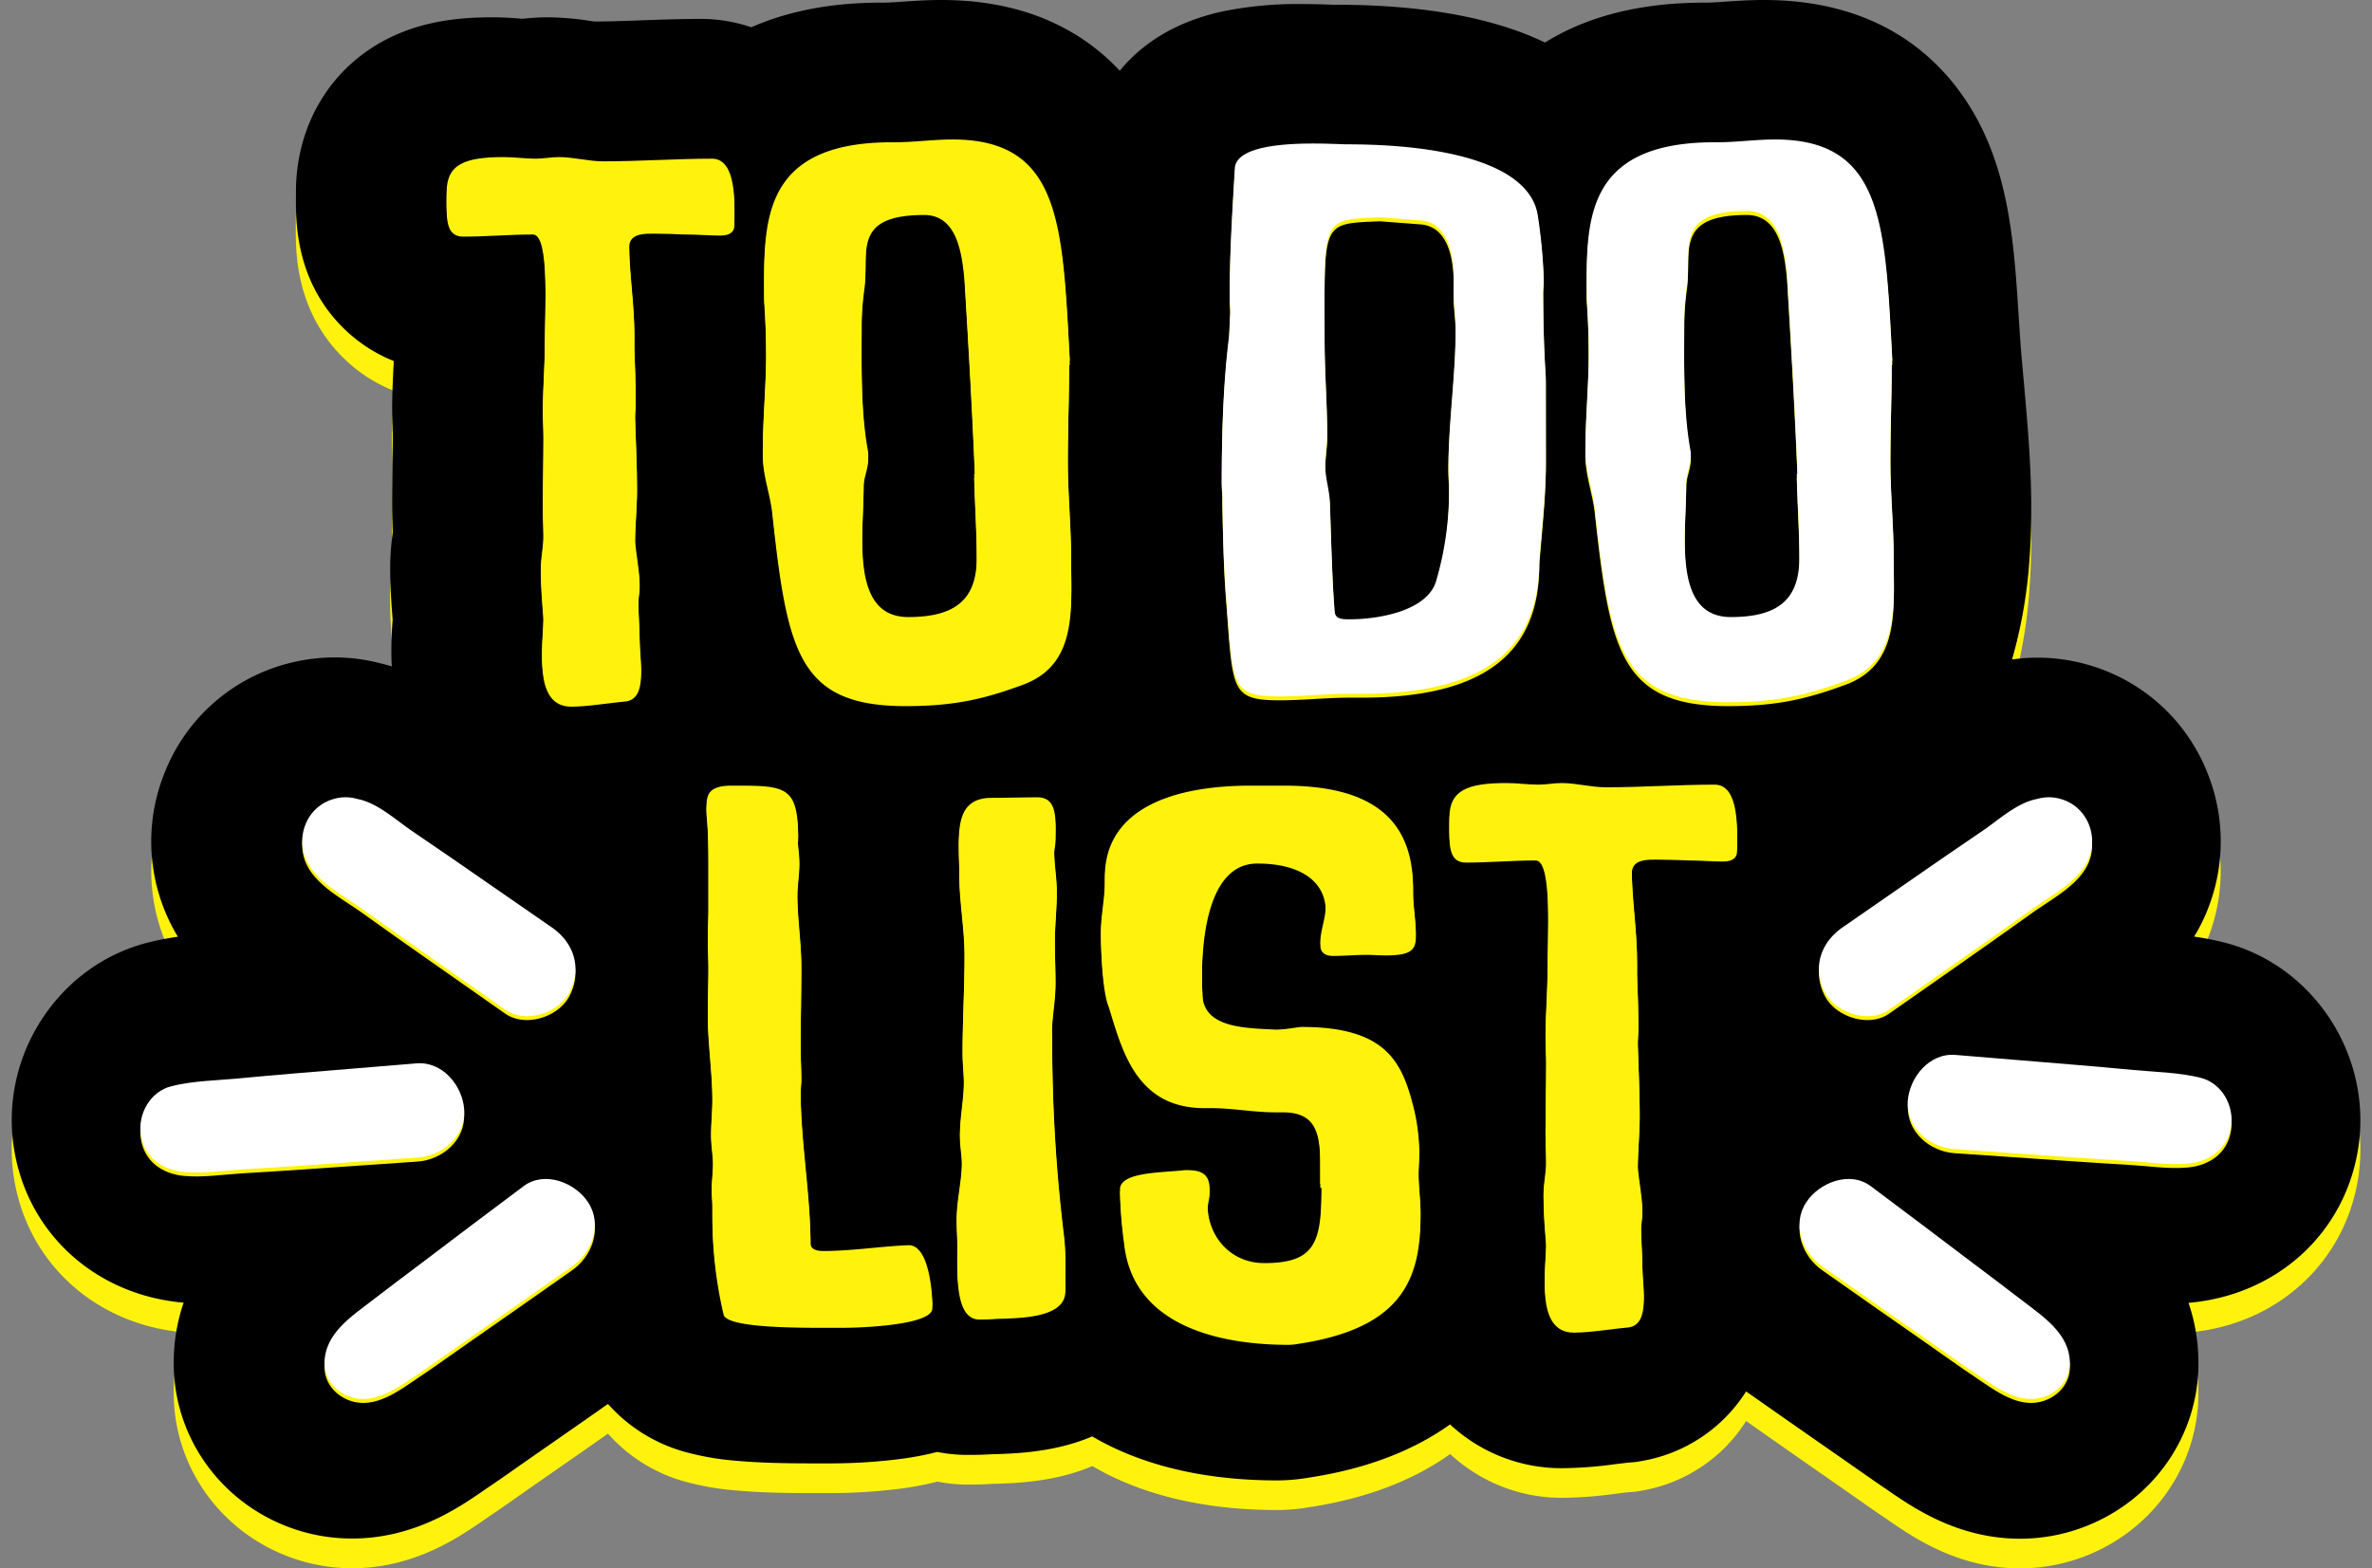 <?xml version="1.0" encoding="UTF-8" standalone="no"?><svg xmlns="http://www.w3.org/2000/svg" xmlns:xlink="http://www.w3.org/1999/xlink" fill="#000000" height="561.7" preserveAspectRatio="xMidYMid meet" version="1" viewBox="-4.2 0.0 849.3 561.7" width="849.3" zoomAndPan="magnify"><rect x="-4.2" y="0.0" width="849.3" height="561.7" fill="#808080" stroke="none"/><g data-name="Layer 2"><g data-name="Layer 2"><g id="change1_1"><path d="M791.74,348c-3.56-.89-7-1.53-10.32-2,.29-.49.59-1,.88-1.47A65.79,65.79,0,0,0,786,287a65,65,0,0,0-42.35-38.2,65.89,65.89,0,0,0-18.37-2.63,63.67,63.67,0,0,0-9.06.65,171.93,171.93,0,0,0,6.27-36.38c.21-2.95.37-5.89.47-8.79.7-20.42-1.3-40.61-3.13-60.91-2.4-26.58-1.72-54.21-12.22-79.28-7.95-19-28.94-50.82-80.25-50.82-5.12,0-9.71.31-13.77.59-2.71.18-5.26.35-7,.35h-.95c-22.49,0-41.48,4.8-56.71,14.29a109.39,109.39,0,0,0-12.92-5.17c-16.73-5.52-37.44-8.33-61.58-8.36l-1.29-.05c-2.59-.09-6.51-.24-11.12-.24a133.53,133.53,0,0,0-28.74,2.68c-18,4-29.38,12.37-36.61,21.2-12.66-13.51-32.64-25.29-63.86-25.29-5.11,0-9.71.31-13.77.59-2.7.18-5.26.35-7,.35h-.94c-17.65,0-33.13,3-46.34,8.83a56.22,56.22,0,0,0-18-3c-7.24,0-14.28.25-21.09.5-6,.22-11.6.42-16.95.44l-1.83-.25a103.22,103.22,0,0,0-15.08-1.26,84.41,84.41,0,0,0-8.88.52l-1.28-.09c-2.39-.18-5.65-.43-9.41-.43-11.1,0-25.63,1-39.61,8.69-19.36,10.67-30.91,30.78-30.91,53.8,0,.49,0,1,0,1.47-.08,9-.26,29.94,16.56,46.91a54.24,54.24,0,0,0,18.44,12.21c0,1.12-.1,2.27-.15,3.44-.19,4.17-.41,8.89-.41,13.91,0,2.49.09,4.7.16,6.49,0,1,.08,2,.08,2.59,0,3.89-.06,7.84-.11,12-.07,4.42-.13,9-.13,13.7,0,2.57.08,4.83.15,6.84,0,.85.06,1.66.07,2.36l-.09.75a94.69,94.69,0,0,0-.84,11.8c0,6.89.43,13.06.88,18.61,0,.41-.05.84-.07,1.21a145.33,145.33,0,0,0-.28,15.67c-1.46-.44-3-.85-4.5-1.2a64.28,64.28,0,0,0-15.88-2,65.91,65.91,0,0,0-18.38,2.63A65,65,0,0,0,54.89,287a65.74,65.74,0,0,0,3.73,57.59c.28.5.59,1,.88,1.46-3.31.49-6.76,1.13-10.32,2C17.1,356-4.19,388.11.7,421.23c4.51,30.58,28.86,53,60.57,55.89l.28,0A66.42,66.42,0,0,0,58,498.83C58,526,75.7,550,102.09,558.53a64.4,64.4,0,0,0,19.78,3.11h0c21.81,0,37.56-10.69,46-16.43l1.42-1c4.69-3.14,9.14-6.27,13.44-9.3,2-1.4,4-2.8,6-4.19,9.18-6.38,17.27-12,24.75-17.28a57.2,57.2,0,0,0,27.85,17.25,98.2,98.2,0,0,0,18,3.09c9.2.84,19.37.95,27.21.95h7.72a201.58,201.58,0,0,0,24-1.6,111.86,111.86,0,0,0,13.16-2.5,58.55,58.55,0,0,0,8.46,1l1.15.05h1.14c2.26,0,5.55,0,9.39-.29l1,0c5.37-.17,15.36-.49,25.72-3.34a68.69,68.69,0,0,0,8.64-3q2.81,1.65,5.77,3.13c16.85,8.38,37.24,12.62,60.58,12.62a69,69,0,0,0,11.22-1c20.26-3.08,37.16-9.48,50.55-19.06a58.54,58.54,0,0,0,40.35,15.68A146.86,146.86,0,0,0,574,535c2.06-.25,4-.5,5.47-.62l2.19-.19,2.17-.38A55.2,55.2,0,0,0,621,508.92c9.26,6.52,19.33,13.57,31.23,21.84l6,4.19c4.3,3,8.74,6.16,13.44,9.3l1.41,1c8.47,5.74,24.22,16.43,46,16.43a64.34,64.34,0,0,0,19.77-3.11c26.39-8.52,44.12-32.51,44.1-59.7a66.47,66.47,0,0,0-3.55-21.69l.28,0c31.71-2.84,56.05-25.31,60.57-55.89C845.11,388.11,823.82,356,791.74,348Z" fill="#fff30d"/></g><g id="change2_1"><path d="M791.74,337.43c-3.56-.88-7-1.53-10.32-2,.29-.49.59-1,.88-1.47A65.79,65.79,0,0,0,786,276.36a65,65,0,0,0-42.35-38.2,65.89,65.89,0,0,0-18.37-2.63,63.67,63.67,0,0,0-9.06.65,171.93,171.93,0,0,0,6.27-36.38q.32-4.43.47-8.78c.7-20.43-1.3-40.61-3.13-60.92-2.4-26.58-1.72-54.21-12.22-79.28C699.69,31.84,678.7,0,627.39,0c-5.12,0-9.71.31-13.77.59-2.71.18-5.26.36-7,.36h-.95C583.2,1,564.21,5.75,549,15.23a109.39,109.39,0,0,0-12.92-5.17c-16.73-5.52-37.44-8.33-61.58-8.36l-1.29,0c-2.59-.1-6.51-.24-11.12-.24a133.58,133.58,0,0,0-28.74,2.67c-18,4-29.38,12.37-36.61,21.2C384.06,11.79,364.08,0,332.86,0c-5.11,0-9.71.31-13.77.59-2.7.18-5.26.36-7,.36h-.94c-17.65,0-33.13,3-46.34,8.82a56.22,56.22,0,0,0-18-3c-7.24,0-14.28.26-21.09.5-6,.22-11.6.42-16.95.44l-1.83-.25a103.22,103.22,0,0,0-15.08-1.26,84.41,84.41,0,0,0-8.88.52l-1.28-.09c-2.39-.18-5.65-.43-9.41-.43-11.1,0-25.63,1-39.61,8.69-19.36,10.67-30.91,30.78-30.91,53.8,0,.49,0,1,0,1.48-.08,9-.26,29.93,16.56,46.9a54.42,54.42,0,0,0,18.44,12.22c0,1.11-.1,2.26-.15,3.43-.19,4.17-.41,8.89-.41,13.91,0,2.49.09,4.71.16,6.49,0,1,.08,2.05.08,2.59,0,3.89-.06,7.85-.11,12-.07,4.41-.13,9-.13,13.69,0,2.57.08,4.84.15,6.84,0,.85.06,1.67.07,2.37l-.09.74a94.69,94.69,0,0,0-.84,11.8c0,6.89.43,13.06.88,18.61,0,.41-.05.84-.07,1.21a145.4,145.4,0,0,0-.28,15.67c-1.46-.43-3-.84-4.5-1.2a64.28,64.28,0,0,0-15.88-2,66.28,66.28,0,0,0-18.38,2.63,65,65,0,0,0-42.34,38.21A65.72,65.72,0,0,0,58.62,334c.28.5.59,1,.88,1.46-3.31.49-6.76,1.14-10.32,2C17.1,345.35-4.19,377.5.7,410.62c4.51,30.59,28.86,53.05,60.57,55.89l.28,0A66.47,66.47,0,0,0,58,488.22c0,27.19,17.71,51.18,44.1,59.7A64.4,64.4,0,0,0,121.87,551h0c21.81,0,37.56-10.69,46-16.43l1.42-1c4.69-3.14,9.14-6.27,13.44-9.3,2-1.4,4-2.8,6-4.19,9.18-6.38,17.27-12,24.75-17.28a57.2,57.2,0,0,0,27.85,17.25,98.14,98.14,0,0,0,18,3.1c9.2.83,19.37.94,27.21.94h7.72a200.55,200.55,0,0,0,24-1.59A111.78,111.78,0,0,0,331.37,520a57.19,57.19,0,0,0,8.46,1l1.15.05h1.14c2.26,0,5.55,0,9.39-.28l1,0c5.37-.17,15.36-.49,25.72-3.34a68.69,68.69,0,0,0,8.64-3c1.87,1.1,3.79,2.15,5.77,3.13,16.85,8.38,37.24,12.63,60.58,12.63a68.77,68.77,0,0,0,11.22-1c20.26-3.07,37.16-9.47,50.55-19.06a58.54,58.54,0,0,0,40.35,15.68A146.86,146.86,0,0,0,574,524.39c2.06-.25,4-.5,5.47-.62l2.19-.19,2.17-.38A55.22,55.22,0,0,0,621,498.32c9.26,6.51,19.33,13.56,31.23,21.83l6,4.19c4.3,3,8.74,6.16,13.44,9.3l1.41,1c8.47,5.74,24.22,16.43,46,16.43a64.34,64.34,0,0,0,19.77-3.11c26.39-8.52,44.12-32.51,44.1-59.7a66.47,66.47,0,0,0-3.55-21.69l.28,0c31.71-2.84,56.05-25.3,60.57-55.89C845.11,377.5,823.82,345.35,791.74,337.43Z" fill="#000000"/></g><g id="change1_2"><path d="M234.5,83.76c-6.36,0-13.44-1.13-13.44,4.92,0,10,1.89,21.38,1.89,32.54v4.92c.23,6.24.47,12.49.47,18.54,0,1.89-.24,3.78-.24,5.68.24,8.51.71,17,.71,25.72,0,6.44-.71,12.68-.71,19.3.47,5.11,1.65,10.59,1.65,15.51,0,1.89-.47,3.6-.47,5.3,0,4.92.47,9.65.47,14.38,0,6.81,2.83,19.29-4.71,20.62-6.61.57-13.68,1.89-19.81,1.89-13.92,0-9.91-22-9.91-31-.47-5.67-.94-11.35-.94-17.4,0-3.78.94-7.76.94-11.54,0-3.41-.23-6.81-.23-10.22,0-8.7.23-17.21.23-25.72,0-3-.23-6.06-.23-9.08,0-7.76.7-15.52.7-23.27,0-11.92,1.89-40.87-4.24-40.87-8,0-16.75.76-25,.76-6.6,0-5.9-7.38-5.9-14.57,0-10,6.61-12.48,20.52-12.48,3.77,0,7.55.57,11.32.57,2.83,0,5.66-.57,8.26-.57,5.42,0,10.61,1.51,16,1.51,13,0,26.18-.94,38.92-.94,9,0,8,16.64,8,22.51,0,2.27-1.65,3.59-5,3.59-4,0-8.25-.38-12.26-.38C239.22,84,236.86,83.76,234.5,83.76Z" fill="#fff30d"/></g><g id="change1_3"><path d="M378.13,166.25c0,11.54,1.18,23.27,1.18,34.81,0,17.21,2.36,37.07-17.45,44.26-13,4.73-23.59,7.57-41.75,7.57-38.67,0-42.45-19.67-47.87-69.62-.95-7.38-3.54-13.62-3.3-21,0-11.35,1.18-23.08,1.18-34.43,0-6.62-.24-13-.71-19.67,0-25.73-2.12-55.81,45.75-55.81h.94c6.84,0,13.92-.94,20.76-.94,39.15,0,39.38,31,42,79.26h-.24C378.6,142.6,378.13,154.33,378.13,166.25Zm-33.25,4.92c-.95-23.84-2.36-47.68-3.78-71.33C340.16,90.76,338.51,77,326.72,77c-26.18,0-19.58,13.63-21.46,26.87a102.71,102.71,0,0,0-.95,12.11c0,15.32-.47,32.53,2.36,47.48v1.13c0,3.41-1.65,6.44-1.65,10,0,18.16-4.95,47.86,16,47.86,17.68,0,24.52-7,24.52-21.37,0-10-.7-19.87-.94-29.89Z" fill="#fff30d"/></g><g id="change1_4"><path d="M549.31,166.25c0,12.1-1.42,24-2.36,36.13,0,31.4-19.57,47.48-63.44,47.48H479c-8.25,0-16.51.95-25,.95-17.69,0-16.74-3.78-19.1-34.43-.95-11.73-1.18-23.08-1.42-35v-2.65c0-1.51-.23-3-.23-4.54,0-17.21.47-35.19,2.59-52.21.24-3,.24-6,.47-8.89,0-1.71-.23-3.6-.23-5.3,0-15.51.94-30.84,1.88-46.54,1.65-10.78,35.14-8.13,40.1-8.13,34.9,0,65.8,7,68.39,25.73a189.27,189.27,0,0,1,2.12,23.08c0,.94-.23,2.08-.23,3,0,10.41.23,20.81.94,31.41Zm-79.24-43.51c0,11.72.94,22.7.94,34.43,0,3.59-.71,7.19-.71,11,0,4.16,1.42,8.51,1.65,12.67.48,12.87.71,25.73,1.66,38.6,0,3.21,1.41,3.78,5.18,3.78,11.32,0,27.83-3.22,31.13-13.43a114,114,0,0,0,4.72-32.92c0-2.65-.23-5.3-.23-7.94,0-16.27,2.59-33.49,2.59-49.76,0-4.92-.94-9.65-.71-14.38v-3.4c0-7.76-1.65-20-11.55-21l-14.86-1.14C468.65,80.17,470.07,79,470.07,122.74Z" fill="#fff30d"/></g><g id="change1_5"><path d="M672.66,166.25c0,11.54,1.18,23.27,1.18,34.81,0,17.21,2.35,37.07-17.46,44.26-13,4.73-23.58,7.57-41.74,7.57-38.68,0-42.45-19.67-47.88-69.62-.94-7.38-3.53-13.62-3.3-21,0-11.35,1.18-23.08,1.18-34.43,0-6.62-.23-13-.71-19.67,0-25.73-2.12-55.81,45.76-55.81h.94c6.84,0,13.91-.94,20.75-.94,39.15,0,39.39,31,42,79.26h-.23C673.13,142.6,672.66,154.33,672.66,166.25Zm-33.26,4.92c-.94-23.84-2.36-47.68-3.77-71.33C634.69,90.76,633,77,621.24,77c-26.18,0-19.57,13.63-21.46,26.87a104.86,104.86,0,0,0-.94,12.11c0,15.32-.47,32.53,2.36,47.48v1.13c0,3.41-1.65,6.44-1.65,10,0,18.16-5,47.86,16,47.86,17.69,0,24.53-7,24.53-21.37,0-10-.71-19.87-.94-29.89Z" fill="#fff30d"/></g><g id="change1_6"><path d="M282,310c0,3.78-.71,7.56-.71,11.35,0,8.51,1.42,17.21,1.42,25.72,0,9.65-.24,18.92-.24,28.76,0,4,.24,7.95.24,11.73,0,1.32-.24,2.65-.24,4.16,0,18.35,3.54,37.08,3.54,55.24.24,1.7,1.89,2.46,4.48,2.46,10.38,0,20.75-1.7,30.66-2.08,8,0,8.49,20.05,8.49,21.19,0,6.24-26.89,7-31.37,7-11.79,0-42.21.56-43.39-4.73a151.38,151.38,0,0,1-4-34.24v-4c0-1.89-.24-3.78-.24-5.67,0-3,.47-6.25.47-9.27,0-3.41-.7-6.81-.7-10.22,0-4.16.47-8.51.47-12.67,0-10.22-1.65-20.43-1.65-30.65,0-5.49.23-11.16.23-16.65,0-3.4-.23-6.81-.23-10.4s.23-6.81.23-10.41V312.48c0-6.81,0-13.81-.7-20.8,0-4.73-.24-8.9,9-8.9,19.1,0,23.82-.19,23.82,18.54,0,.19,0,.19-.24.19C281.5,304.35,282,307.19,282,310Z" fill="#fff30d"/></g><g id="change1_7"><path d="M338.34,437.72c0-6.62,1.88-13.81,1.88-20.24,0-3.22-.71-6.62-.71-10,0-6.24,1.42-12.67,1.42-18.92,0-3.4-.47-7.18-.47-10.59,0-11.73.71-23.27.71-35,0-9.83-1.89-19.67-1.89-29.32,0-12.3-2.6-26.49,11.56-26.49,5.42,0,10.84-.18,16.5-.18,7.32,0,6.37,8.51,6.37,14.37,0,1.52-.47,3-.47,4.54,0,4.73.94,9.65.94,14.38,0,5.87-.7,11.73-.7,17.41,0,5.1.23,10.4.23,15.32,0,6.62-1.65,13.24-1.18,19.67A575,575,0,0,0,376.78,444c.71,6.06.47,12.49.47,18.54,0,10.22-18.87,9.46-25,9.84-2.12.19-4.24.19-6.13.19-8.26-.38-7.55-16.08-7.55-24v-2.27C338.57,443.21,338.34,440.56,338.34,437.72Z" fill="#fff30d"/></g><g id="change1_8"><path d="M468.52,416.91c0-11.92-2.12-18.54-13.44-18.54h-2.83c-7.55,0-15.1-1.51-22.88-1.51H427c-24.52,0-29.48-21-34.19-36.13C390.46,355.24,390,339.92,390,335c0-5.87,1.41-11.73,1.41-18v-1.51c0-24.4,24.29-32.73,52.12-32.73h12c25.94,0,46.22,8,46.22,36.52v1.13c0,4.92,1,10.22,1,15.13,0,4.55-1.65,6.63-10.62,6.63-2.35,0-4.71-.19-7.07-.19-4,0-8,.38-12,.38-2.83,0-4.48-1.33-4.48-3.6,0-4,1.89-8.51,1.89-12.49,0-10.21-8.49-17-24.53-17-23.11,0-19.58,46.73-19.58,48.05,0,12.49,15.81,12.3,26.18,12.86,3.78,0,8-.94,9.44-.94,29.71,0,35.61,12.29,39.62,27.43a67.71,67.71,0,0,1,2.36,16.65c0,2.65-.24,5.48-.24,8.13,0,4.54.71,9.27.71,13.81,0,22.14-5.9,40.3-43.63,46a22.4,22.4,0,0,1-3.54.38c-26.41,0-56.13-7.57-59-36.51a150.15,150.15,0,0,1-1.42-18c.48-6.06,15.1-5.68,23.35-6.62,4.72,0,8.73.56,8.73,6.81,0,1.89-.71,3.78-.71,5.67,0,11,8,20.81,20.28,20.81,18.87,0,20.52-7.94,20.52-28.38h-.47Z" fill="#fff30d"/></g><g id="change1_9"><path d="M593.52,307.94c-6.37,0-13.45-1.13-13.45,4.92,0,10,1.89,21.38,1.89,32.54v4.92c.24,6.24.47,12.49.47,18.54,0,1.89-.23,3.78-.23,5.68.23,8.51.7,17,.7,25.72,0,6.44-.7,12.68-.7,19.3.47,5.11,1.65,10.59,1.65,15.51,0,1.89-.47,3.6-.47,5.3,0,4.92.47,9.65.47,14.38,0,6.81,2.83,19.29-4.72,20.62-6.6.57-13.68,1.89-19.81,1.89-13.91,0-9.9-21.95-9.9-31-.48-5.67-.95-11.35-.95-17.4,0-3.78.95-7.76.95-11.54,0-3.41-.24-6.81-.24-10.22,0-8.7.24-17.21.24-25.72,0-3-.24-6.06-.24-9.08,0-7.76.71-15.52.71-23.27,0-11.92,1.88-40.87-4.25-40.87-8,0-16.74.76-25,.76-6.6,0-5.89-7.38-5.89-14.57,0-10,6.6-12.48,20.51-12.48,3.78,0,7.55.57,11.33.57,2.83,0,5.66-.57,8.25-.57,5.42,0,10.61,1.51,16,1.51,13,0,26.17-.94,38.91-.94,9,0,8,16.64,8,22.51,0,2.27-1.65,3.59-4.95,3.59-4,0-8.26-.38-12.27-.38C598.23,308.13,595.88,307.94,593.52,307.94Z" fill="#fff30d"/></g><g id="change1_10"><path d="M193.37,333.55l-33.65-23.3c-5.47-3.79-11-7.52-16.46-11.27-5.87-4-12.43-10.11-19.54-11.43a15,15,0,0,0-8.59.05c-9.79,2.84-14,14.32-9,23.07,4,7,12.6,11.49,19.11,16.11,5.7,4.06,11.39,8.13,17.11,12.15L176.66,363c7.28,5.11,19.19,1.24,23.09-6.37C204.24,347.85,201.17,339,193.37,333.55Z" fill="#fff30d"/></g><g id="change1_11"><path d="M144.89,382.24l-42.78,3.54c-7,.57-13.93,1.21-20.89,1.86-7.92.73-16.31.85-24,2.76s-12.1,10-11,17.35c1.21,8.19,7.68,12.69,15.58,13.4,6.8.61,14.07-.54,20.89-.94s13.94-.85,20.9-1.33L145.33,416c8.78-.61,17.18-7.62,16.63-17.08C161.47,390.28,154.3,381.47,144.89,382.24Z" fill="#fff30d"/></g><g id="change1_12"><path d="M206.34,431.94c-4.62-7-15.53-11.35-23.06-5.72Q165,439.87,146.85,453.67c-5.8,4.4-11.65,8.73-17.4,13.19C121.8,472.79,112,478.91,112,489.65c0,5.82,4.17,10.39,9.46,12.1,8.74,2.83,17.1-3.6,24-8.25,6.29-4.21,12.45-8.66,18.67-13q18.26-12.7,36.45-25.52C207.78,450,211.61,439.88,206.34,431.94Z" fill="#fff30d"/></g><g id="change1_13"><path d="M655.53,333.55l33.65-23.3c5.47-3.79,11-7.52,16.47-11.27,5.86-4,12.42-10.11,19.54-11.43a15,15,0,0,1,8.59.05c9.78,2.84,14,14.32,9,23.07-4,7-12.6,11.49-19.1,16.11-5.7,4.06-11.39,8.13-17.12,12.15Q689.43,351,672.24,363c-7.27,5.11-19.19,1.24-23.08-6.37C644.66,347.85,647.74,339,655.53,333.55Z" fill="#fff30d"/></g><g id="change1_14"><path d="M696,379.23l42.78,3.53c7,.57,13.92,1.21,20.88,1.86,7.93.74,16.32.85,24,2.76s12.1,10,11,17.35c-1.21,8.19-7.69,12.69-15.58,13.4-6.81.61-14.07-.54-20.9-.94s-13.93-.85-20.89-1.33L695.59,413c-8.78-.62-17.18-7.63-16.64-17.08C679.45,387.26,686.62,378.45,696,379.23Z" fill="#fff30d"/></g><g id="change1_15"><path d="M642.56,431.94c4.62-7,15.53-11.35,23.06-5.72q18.27,13.65,36.44,27.45c5.79,4.4,11.64,8.73,17.39,13.19,7.65,5.93,17.46,12.05,17.47,22.79,0,5.82-4.17,10.39-9.47,12.1-8.74,2.83-17.1-3.6-24-8.25-6.3-4.21-12.45-8.66-18.67-13q-18.27-12.7-36.45-25.52C641.12,450,637.29,439.88,642.56,431.94Z" fill="#fff30d"/></g><g id="change3_1"><path d="M234.5,82.35c-6.36,0-13.44-1.14-13.44,4.92,0,10,1.89,21.38,1.89,32.54v4.92c.23,6.24.47,12.48.47,18.53,0,1.9-.24,3.79-.24,5.68.24,8.51.71,17,.71,25.73,0,6.43-.71,12.67-.71,19.29.47,5.11,1.65,10.6,1.65,15.52,0,1.89-.47,3.59-.47,5.29,0,4.92.47,9.65.47,14.38,0,6.81,2.83,19.3-4.71,20.62-6.61.57-13.68,1.89-19.81,1.89-13.92,0-9.91-21.94-9.91-31-.47-5.68-.94-11.35-.94-17.41,0-3.78.94-7.75.94-11.54,0-3.4-.23-6.81-.23-10.21,0-8.7.23-17.22.23-25.73,0-3-.23-6.05-.23-9.08,0-7.76.7-15.51.7-23.27,0-11.92,1.89-40.86-4.24-40.86-8,0-16.75.76-25,.76-6.6,0-5.9-7.38-5.9-14.57,0-10,6.61-12.49,20.52-12.49,3.77,0,7.55.57,11.32.57,2.83,0,5.66-.57,8.26-.57,5.42,0,10.61,1.52,16,1.52,13,0,26.18-.95,38.92-.95,9,0,8,16.65,8,22.51,0,2.27-1.65,3.6-5,3.6-4,0-8.25-.38-12.26-.38C239.22,82.54,236.86,82.35,234.5,82.35Z" fill="#fff30d"/></g><g id="change3_2"><path d="M378.13,164.83c0,11.54,1.18,23.27,1.18,34.81,0,17.22,2.36,37.08-17.45,44.27-13,4.73-23.59,7.56-41.75,7.56-38.67,0-42.45-19.67-47.87-69.61-.95-7.38-3.54-13.62-3.3-21,0-11.35,1.18-23.08,1.18-34.43,0-6.62-.24-13.06-.71-19.68,0-25.72-2.12-55.8,45.75-55.8h.94c6.84,0,13.92-1,20.76-1,39.15,0,39.38,31,42,79.27h-.24C378.6,141.18,378.13,152.91,378.13,164.83Zm-33.25,4.92c-.95-23.84-2.36-47.67-3.78-71.32-.94-9.08-2.59-22.89-14.38-22.89-26.18,0-19.58,13.62-21.46,26.86a102.87,102.87,0,0,0-.95,12.11c0,15.32-.47,32.54,2.36,47.48v1.14c0,3.4-1.65,6.43-1.65,10,0,18.16-4.95,47.86,16,47.86,17.68,0,24.52-7,24.52-21.38,0-10-.7-19.86-.94-29.89Z" fill="#fff30d"/></g><g id="change4_1"><path d="M549.31,164.83c0,12.11-1.42,24-2.36,36.13,0,31.41-19.57,47.49-63.44,47.49H479c-8.25,0-16.51.94-25,.94-17.69,0-16.74-3.78-19.1-34.43-.95-11.73-1.18-23.08-1.42-35v-2.65c0-1.52-.23-3-.23-4.54,0-17.22.47-35.19,2.59-52.22.24-3,.24-6,.47-8.89,0-1.7-.23-3.59-.23-5.29,0-15.52.94-30.84,1.88-46.54,1.65-10.79,35.14-8.14,40.1-8.14,34.9,0,65.8,7,68.39,25.73a189.45,189.45,0,0,1,2.12,23.08c0,.95-.23,2.08-.23,3,0,10.4.23,20.81.94,31.4Zm-79.24-43.51c0,11.73.94,22.7.94,34.43,0,3.6-.71,7.19-.71,11,0,4.17,1.42,8.52,1.65,12.68.48,12.86.71,25.73,1.66,38.59,0,3.22,1.41,3.78,5.18,3.78,11.32,0,27.83-3.21,31.13-13.43a114,114,0,0,0,4.72-32.91c0-2.65-.23-5.3-.23-8,0-16.27,2.59-33.48,2.59-49.75,0-4.92-.94-9.65-.71-14.38V99.94c0-7.75-1.65-20-11.55-21l-14.86-1.13C468.65,78.76,470.07,77.62,470.07,121.32Z" fill="#ffffff"/></g><g id="change4_2"><path d="M672.66,164.83c0,11.54,1.18,23.27,1.18,34.81,0,17.22,2.35,37.08-17.46,44.27-13,4.73-23.58,7.56-41.74,7.56-38.68,0-42.45-19.67-47.88-69.61-.94-7.38-3.53-13.62-3.3-21,0-11.35,1.18-23.08,1.18-34.43,0-6.62-.23-13.06-.71-19.68,0-25.72-2.12-55.8,45.76-55.8h.94c6.84,0,13.91-1,20.75-1,39.15,0,39.39,31,42,79.27h-.23C673.13,141.18,672.66,152.91,672.66,164.83Zm-33.26,4.92c-.94-23.84-2.36-47.67-3.77-71.32-.94-9.08-2.6-22.89-14.39-22.89-26.18,0-19.57,13.62-21.46,26.86a105,105,0,0,0-.94,12.11c0,15.32-.47,32.54,2.36,47.48v1.14c0,3.4-1.65,6.43-1.65,10,0,18.16-5,47.86,16,47.86,17.69,0,24.53-7,24.53-21.38,0-10-.71-19.86-.94-29.89Z" fill="#ffffff"/></g><g id="change5_1"><path d="M282,308.61c0,3.78-.71,7.57-.71,11.35,0,8.51,1.42,17.22,1.42,25.73,0,9.65-.24,18.92-.24,28.75,0,4,.24,7.95.24,11.73,0,1.33-.24,2.65-.24,4.17,0,18.35,3.54,37.07,3.54,55.24.24,1.7,1.89,2.45,4.48,2.45,10.38,0,20.75-1.7,30.66-2.08,8,0,8.49,20.06,8.49,21.19,0,6.24-26.89,7-31.37,7-11.79,0-42.21.57-43.39-4.73a151.32,151.32,0,0,1-4-34.24v-4c0-1.89-.24-3.79-.24-5.68,0-3,.47-6.24.47-9.27,0-3.4-.7-6.81-.7-10.21,0-4.16.47-8.52.47-12.68,0-10.21-1.65-20.43-1.65-30.64,0-5.49.23-11.17.23-16.65,0-3.41-.23-6.81-.23-10.41s.23-6.81.23-10.4V311.07c0-6.81,0-13.81-.7-20.81,0-4.73-.24-8.89,9-8.89,19.1,0,23.82-.19,23.82,18.54,0,.19,0,.19-.24.19C281.5,302.93,282,305.77,282,308.61Z" fill="#fff30d"/></g><g id="change5_2"><path d="M338.34,436.31c0-6.63,1.88-13.81,1.88-20.25,0-3.21-.71-6.62-.71-10,0-6.25,1.42-12.68,1.42-18.92,0-3.41-.47-7.19-.47-10.59,0-11.73.71-23.27.71-35,0-9.84-1.89-19.68-1.89-29.33,0-12.29-2.6-26.48,11.56-26.48,5.42,0,10.84-.19,16.5-.19,7.32,0,6.37,8.51,6.37,14.38,0,1.51-.47,3-.47,4.54,0,4.73.94,9.65.94,14.38,0,5.86-.7,11.72-.7,17.4,0,5.11.23,10.41.23,15.32,0,6.63-1.65,13.25-1.18,19.68a575.12,575.12,0,0,0,4.25,71.32c.71,6.05.47,12.48.47,18.54,0,10.21-18.87,9.46-25,9.84-2.12.18-4.24.18-6.13.18-8.26-.37-7.55-16.08-7.55-24v-2.27C338.57,441.79,338.34,439.14,338.34,436.31Z" fill="#fff30d"/></g><g id="change5_3"><path d="M468.52,415.5c0-11.92-2.12-18.54-13.44-18.54h-2.83c-7.55,0-15.1-1.52-22.88-1.52H427c-24.52,0-29.48-21-34.19-36.13-2.36-5.49-2.83-20.81-2.83-25.73,0-5.86,1.41-11.73,1.41-18V314.1c0-24.41,24.29-32.73,52.12-32.73h12c25.94,0,46.22,7.94,46.22,36.51V319c0,4.92,1,10.22,1,15.14,0,4.54-1.65,6.62-10.62,6.62-2.35,0-4.71-.19-7.07-.19-4,0-8,.38-12,.38-2.83,0-4.48-1.32-4.48-3.59,0-4,1.89-8.52,1.89-12.49,0-10.22-8.49-17-24.53-17-23.11,0-19.58,46.73-19.58,48,0,12.49,15.81,12.3,26.18,12.87,3.78,0,8-.95,9.44-.95,29.71,0,35.61,12.3,39.62,27.43a67.85,67.85,0,0,1,2.36,16.65c0,2.65-.24,5.49-.24,8.14,0,4.54.71,9.27.71,13.81,0,22.13-5.9,40.29-43.63,46a22.4,22.4,0,0,1-3.54.38c-26.41,0-56.13-7.57-59-36.52a149.83,149.83,0,0,1-1.42-18c.48-6,15.1-5.67,23.35-6.62,4.72,0,8.73.57,8.73,6.81,0,1.89-.71,3.78-.71,5.68,0,11,8,20.81,20.28,20.81,18.87,0,20.52-7.95,20.52-28.38h-.47Z" fill="#fff30d"/></g><g id="change5_4"><path d="M593.52,306.53c-6.37,0-13.45-1.14-13.45,4.92,0,10,1.89,21.38,1.89,32.54v4.92c.24,6.24.47,12.48.47,18.53,0,1.9-.23,3.79-.23,5.68.23,8.51.7,17,.7,25.73,0,6.43-.7,12.67-.7,19.29.47,5.11,1.65,10.6,1.65,15.52,0,1.89-.47,3.59-.47,5.29,0,4.92.47,9.65.47,14.38,0,6.81,2.83,19.3-4.72,20.62-6.6.57-13.68,1.89-19.81,1.89-13.91,0-9.9-21.94-9.9-31-.48-5.68-.95-11.35-.95-17.41,0-3.78.95-7.75.95-11.54,0-3.4-.24-6.81-.24-10.21,0-8.7.24-17.22.24-25.73,0-3-.24-6.05-.24-9.08,0-7.76.71-15.51.71-23.27,0-11.92,1.88-40.86-4.25-40.86-8,0-16.74.75-25,.75-6.6,0-5.89-7.37-5.89-14.56,0-10,6.6-12.49,20.51-12.49,3.78,0,7.55.57,11.33.57,2.83,0,5.66-.57,8.25-.57,5.42,0,10.61,1.52,16,1.52,13,0,26.17-.95,38.91-.95,9,0,8,16.65,8,22.51,0,2.27-1.65,3.6-4.95,3.6-4,0-8.26-.38-12.27-.38C598.23,306.72,595.88,306.53,593.52,306.53Z" fill="#fff30d"/></g><g id="change4_3"><path d="M193.37,332.13l-33.65-23.3c-5.47-3.78-11-7.52-16.46-11.27-5.87-4-12.43-10.11-19.54-11.42a14.87,14.87,0,0,0-8.59.05c-9.79,2.83-14,14.32-9,23.07,4,7,12.6,11.48,19.11,16.11,5.7,4.05,11.39,8.12,17.11,12.14l34.35,24.09c7.28,5.1,19.19,1.23,23.09-6.38C204.24,346.44,201.17,337.53,193.37,332.13Z" fill="#ffffff"/></g><g id="change4_4"><path d="M144.89,380.83l-42.78,3.53q-10.45.87-20.89,1.86c-7.92.74-16.31.85-24,2.77s-12.1,10-11,17.35c1.21,8.18,7.68,12.68,15.58,13.39,6.8.61,14.07-.53,20.89-.94s13.94-.84,20.9-1.33l41.79-2.91c8.78-.61,17.18-7.63,16.63-17.08C161.47,388.86,154.3,380.05,144.89,380.83Z" fill="#ffffff"/></g><g id="change4_5"><path d="M206.34,430.53c-4.62-7-15.53-11.35-23.06-5.73Q165,438.47,146.85,452.26c-5.8,4.39-11.65,8.72-17.4,13.18C121.8,471.38,112,477.5,112,488.24c0,5.82,4.17,10.39,9.46,12.1,8.74,2.82,17.1-3.61,24-8.25,6.29-4.22,12.45-8.66,18.67-13q18.26-12.71,36.45-25.51C207.78,448.53,211.61,438.47,206.34,430.53Z" fill="#ffffff"/></g><g id="change4_6"><path d="M655.53,332.13l33.65-23.3c5.47-3.78,11-7.52,16.47-11.27,5.86-4,12.42-10.11,19.54-11.42a14.87,14.87,0,0,1,8.59.05c9.78,2.83,14,14.32,9,23.07-4,7-12.6,11.48-19.1,16.11-5.7,4.05-11.39,8.12-17.12,12.14q-17.16,12.06-34.35,24.09c-7.27,5.1-19.19,1.23-23.08-6.38C644.66,346.44,647.74,337.53,655.53,332.13Z" fill="#ffffff"/></g><g id="change4_7"><path d="M696,377.81l42.78,3.53q10.44.87,20.88,1.86c7.93.74,16.32.86,24,2.77s12.1,10,11,17.35c-1.21,8.19-7.69,12.69-15.58,13.39-6.81.61-14.07-.53-20.9-.93s-13.93-.85-20.89-1.34l-41.79-2.91c-8.78-.61-17.18-7.62-16.64-17.08C679.45,385.84,686.62,377,696,377.81Z" fill="#ffffff"/></g><g id="change4_8"><path d="M642.56,430.53c4.62-7,15.53-11.35,23.06-5.73q18.27,13.67,36.44,27.46c5.79,4.39,11.64,8.72,17.39,13.18,7.65,5.94,17.46,12.06,17.47,22.8,0,5.82-4.17,10.39-9.47,12.1-8.74,2.82-17.1-3.61-24-8.25-6.3-4.22-12.45-8.66-18.67-13q-18.27-12.71-36.45-25.51C641.12,448.53,637.29,438.47,642.56,430.53Z" fill="#ffffff"/></g></g></g></svg>